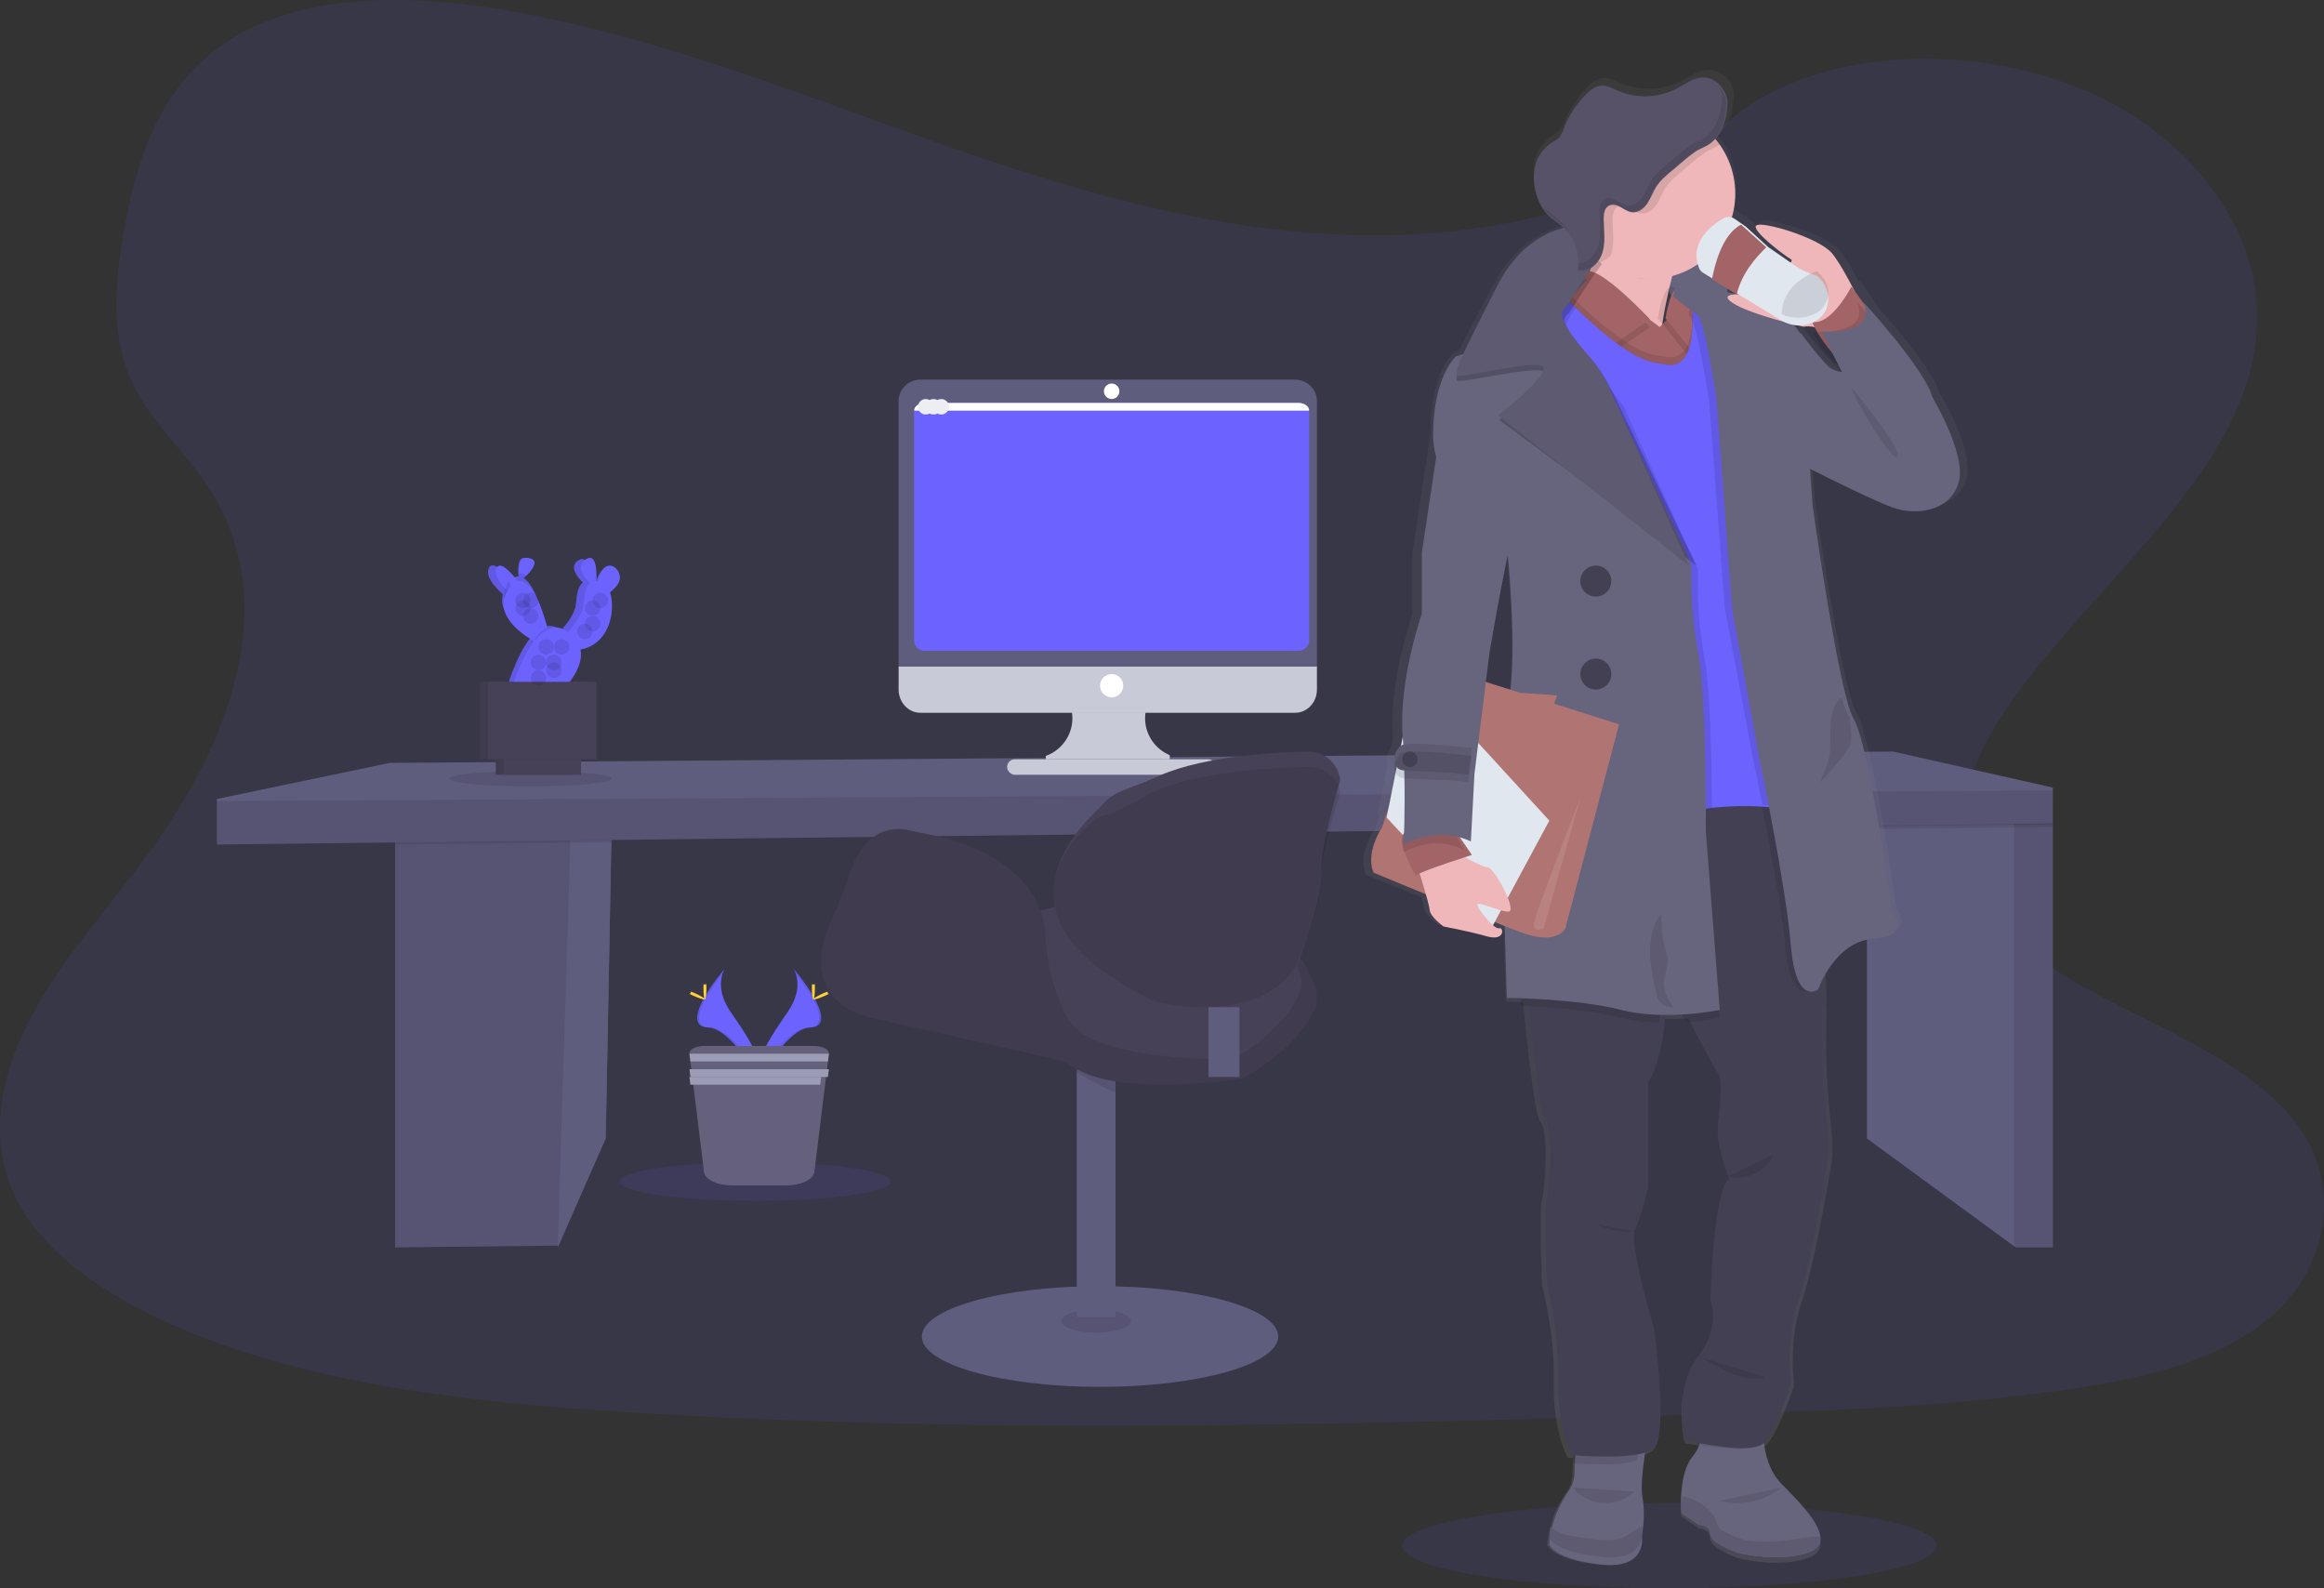 <?xml version="1.0" encoding="UTF-8"?>
<svg width="300px" height="205px" viewBox="0 0 300 205" version="1.1" xmlns="http://www.w3.org/2000/svg" xmlns:xlink="http://www.w3.org/1999/xlink">
    <rect x="0" y="0" width="300" height="205" fill="#333333" stroke="none"/>
    <!-- Generator: Sketch 53.2 (72643) - https://sketchapp.com -->
    <title>undraw_quitting_time_dm8t</title>
    <desc>Created with Sketch.</desc>
    <defs>
        <linearGradient x1="50.002%" y1="100.001%" x2="50.002%" y2="0.003%" id="linearGradient-1">
            <stop stop-color="#808080" stop-opacity="0.25" offset="0%"></stop>
            <stop stop-color="#808080" stop-opacity="0.12" offset="54%"></stop>
            <stop stop-color="#808080" stop-opacity="0.1" offset="100%"></stop>
        </linearGradient>
    </defs>
    <g id="Jobs" stroke="none" stroke-width="1" fill="none" fill-rule="evenodd">
        <g id="Desktop-HD" transform="translate(-250, -987)" fill-rule="nonzero">
            <g id="undraw_quitting_time_dm8t" transform="translate(250, 987)">
                <path d="M174.304,30.333 C155.072,29.722 136.753,24.031 119.263,17.807 C101.773,11.582 84.444,4.677 65.672,1.387 C53.597,-0.735 39.791,-1.024 30.061,4.897 C20.702,10.604 17.675,20.459 16.049,29.604 C14.825,36.482 14.106,43.722 17.458,50.164 C19.787,54.633 23.919,58.392 26.777,62.674 C36.724,77.577 29.694,95.953 18.915,110.502 C13.859,117.319 7.996,123.841 4.095,131.105 C0.193,138.369 -1.607,146.696 1.803,154.108 C5.187,161.455 13.248,166.969 21.982,170.854 C39.719,178.737 60.622,180.993 81.015,182.271 C126.119,185.109 171.468,183.874 216.717,182.649 C233.458,182.194 250.258,181.736 266.742,179.362 C275.887,178.043 285.329,175.953 291.965,170.905 C300.396,164.499 302.484,153.647 296.836,145.614 C287.363,132.136 261.169,128.787 254.546,114.326 C250.894,106.363 254.651,97.491 259.945,90.112 C271.306,74.273 290.353,60.37 291.356,42.273 C292.046,29.837 282.89,17.383 268.733,11.499 C253.894,5.337 233.313,6.108 222.368,16.322 C211.095,26.828 191.287,30.874 174.304,30.333 Z" id="Path" fill="#6C63FF" opacity="0.1"></path>
                <ellipse id="Oval" fill="#6C63FF" opacity="0.1" cx="215.5" cy="199.5" rx="34.5" ry="5.5"></ellipse>
                <polygon id="Path" fill="#5F5D7E" points="79 104 78.913 108.698 78.198 146.787 72.081 160.766 51 161 51 106.163 73.001 104.463"></polygon>
                <polygon id="Path" fill="#000000" opacity="0.1" points="79 104 78.913 108.698 78.198 146.787 72.081 160.766 51 161 51 106.163 73.001 104.463"></polygon>
                <polygon id="Path" fill="#5F5D7E" points="79 104 78.912 108.717 78.188 146.963 72 161 73.629 108.808 73.624 108.773 72.931 104.465"></polygon>
                <polygon id="Path" fill="#000000" opacity="0.1" points="73.001 104.463 79 104 78.913 108.696 73.686 108.752 51 109 51 106.162"></polygon>
                <polygon id="Path" fill="#5F5D7E" points="265 106.163 265 161 260.201 161 241 146.945 241 104.618 258.154 103 259.206 103.485 260.201 103.946"></polygon>
                <rect id="Rectangle" fill="#000000" opacity="0.1" x="260" y="104" width="5" height="57"></rect>
                <polygon id="Path" fill="#000000" opacity="0.1" points="265 103.497 265 106.726 260.201 106.783 241 107 241 104.657 258.154 103 259.206 103.497 260.201 103.968 260.201 103.497"></polygon>
                <polygon id="Path" fill="#5F5D7E" points="265 101.652 265 106.27 28 109 28 103.122 50.298 98.467 244.359 97"></polygon>
                <polygon id="Path" fill="#000000" opacity="0.1" points="265 102 265 106.399 28 109 28 103.401"></polygon>
                <ellipse id="Oval" fill="#000000" opacity="0.1" cx="68.5" cy="100.5" rx="10.5" ry="1"></ellipse>
                <path d="M77.569,73.77 C77.346,74.083 77.168,74.427 77.04,74.792 C77.009,74.881 76.977,74.983 76.945,75.08 C76.886,75.05 76.823,75.029 76.758,75.015 C76.486,74.944 76.205,74.919 75.926,74.94 C75.926,74.83 75.931,74.715 75.942,74.593 C75.976,73.34 75.831,71.591 74.656,72.331 C73.531,73.044 74.334,74.23 75.06,74.996 C75.123,75.063 75.187,75.125 75.247,75.184 C74.584,75.668 74.455,76.785 74.347,77.952 C74.239,79.119 73.264,80.399 72.62,81.125 L72.435,81.327 C71.907,80.896 71.223,80.717 70.557,80.835 C70.527,80.733 70.498,80.625 70.47,80.512 C69.942,78.589 68.862,75.257 67.475,74.526 L67.658,74.292 C68.247,73.506 68.909,72.342 67.922,72.043 C66.934,71.745 66.865,73.054 66.91,74.033 C66.91,74.157 66.926,74.273 66.937,74.383 C66.544,74.404 66.177,74.588 65.92,74.891 C65.872,74.832 65.825,74.773 65.769,74.708 C64.977,73.754 63.52,72.242 63.079,73.388 C62.669,74.464 63.95,75.835 64.853,76.637 L64.909,76.688 C64.304,79.189 66.945,81.227 68.368,82.118 L68.55,82.233 C66.588,84.586 65.381,89 65.381,89 L70.874,90 C70.874,90 74.516,86.8 74.043,83.793 L74.08,83.793 C77.719,83.051 78.548,79.097 77.981,76.752 L78.047,76.725 C78.708,76.447 79.289,76 79.731,75.426 C80.751,73.982 78.614,72.355 77.569,73.77 Z" id="Path" fill="#6C63FF"></path>
                <path d="M77.569,73.77 C77.346,74.083 77.168,74.427 77.04,74.792 C77.009,74.881 76.977,74.983 76.945,75.08 C76.886,75.05 76.823,75.029 76.758,75.015 C76.486,74.944 76.205,74.919 75.926,74.94 C75.926,74.83 75.931,74.715 75.942,74.593 C75.976,73.34 75.831,71.591 74.656,72.331 C73.531,73.044 74.334,74.23 75.06,74.996 C75.123,75.063 75.187,75.125 75.247,75.184 C74.584,75.668 74.455,76.785 74.347,77.952 C74.239,79.119 73.264,80.399 72.62,81.125 L72.435,81.327 C71.907,80.896 71.223,80.717 70.557,80.835 C70.527,80.733 70.498,80.625 70.47,80.512 C69.942,78.589 68.862,75.257 67.475,74.526 L67.658,74.292 C68.247,73.506 68.909,72.342 67.922,72.043 C66.934,71.745 66.865,73.054 66.91,74.033 C66.91,74.157 66.926,74.273 66.937,74.383 C66.544,74.404 66.177,74.588 65.92,74.891 C65.872,74.832 65.825,74.773 65.769,74.708 C64.977,73.754 63.52,72.242 63.079,73.388 C62.669,74.464 63.95,75.835 64.853,76.637 L64.909,76.688 C64.304,79.189 66.945,81.227 68.368,82.118 L68.55,82.233 C66.588,84.586 65.381,89 65.381,89 L70.874,90 C70.874,90 74.516,86.8 74.043,83.793 L74.08,83.793 C77.719,83.051 78.548,79.097 77.981,76.752 L78.047,76.725 C78.708,76.447 79.289,76 79.731,75.426 C80.751,73.982 78.614,72.355 77.569,73.77 Z" id="Path" fill="#000000" opacity="0.1"></path>
                <path d="M67,75.228 L66.417,77 C66.417,77 66.093,76.764 65.682,76.388 C64.864,75.641 63.698,74.366 64.072,73.381 C64.473,72.32 65.795,73.719 66.518,74.603 C66.808,74.956 67,75.228 67,75.228 Z" id="Path" fill="#6C63FF"></path>
                <path d="M67.991,74.26 C67.732,74.517 67.457,74.764 67.165,75 C67.093,74.67 67.043,74.338 67.015,74.005 C66.945,73.039 67.078,71.754 68.35,72.041 C69.622,72.327 68.768,73.485 67.991,74.26 Z" id="Path" fill="#6C63FF"></path>
                <path d="M76.995,74.732 C76.975,75.437 76.909,76 76.909,76 C76.604,75.749 76.316,75.477 76.048,75.183 C75.259,74.325 74.383,72.996 75.609,72.198 C76.875,71.369 77.033,73.327 76.995,74.732 Z" id="Path" fill="#6C63FF"></path>
                <path d="M79.754,75.37 C79.349,75.991 78.817,76.475 78.211,76.776 C78.043,76.863 77.87,76.938 77.694,77 L77,75.836 C77.074,75.449 77.171,75.069 77.288,74.698 C77.405,74.304 77.567,73.932 77.771,73.592 C78.731,72.056 80.687,73.817 79.754,75.37 Z" id="Path" fill="#6C63FF"></path>
                <path d="M65.636,75 C65.856,75.442 66,75.782 66,75.782 L65.557,78 C65.557,78 65.311,77.704 65,77.234 C65.069,76.524 65.241,75.854 65.499,75.287 C65.545,75.184 65.59,75.087 65.636,75 Z" id="Path" fill="#000000" opacity="0.1"></path>
                <path d="M68,74.256 C67.735,74.515 67.453,74.763 67.154,75 C67.08,74.669 67.028,74.335 67,74 C67.361,74.006 67.71,74.095 68,74.256 L68,74.256 Z" id="Path" fill="#000000" opacity="0.1"></path>
                <path d="M71,82.305 L69.401,83 C69.11,82.856 68.826,82.697 68.55,82.524 C66.87,81.502 63.493,78.93 65.757,75.895 C68.022,72.86 69.911,78.302 70.654,80.964 C70.878,81.758 71,82.305 71,82.305 Z" id="Path" fill="#6C63FF"></path>
                <path d="M76,75.356 C76.263,75.14 76.621,75.013 77,75 C76.979,75.556 76.91,76 76.91,76 C76.588,75.803 76.284,75.588 76,75.356 L76,75.356 Z" id="Path" fill="#000000" opacity="0.1"></path>
                <path d="M78,76.805 C77.861,76.881 77.718,76.946 77.573,77 L77,75.989 C77.061,75.653 77.141,75.322 77.238,75 C77.607,75.268 77.878,75.948 78,76.805 Z" id="Path" fill="#000000" opacity="0.1"></path>
                <path d="M75.078,83.805 C74.994,83.823 74.909,83.839 74.825,83.853 C69.685,84.679 73.131,81.751 73.131,81.751 C73.131,81.751 73.361,81.527 73.676,81.161 C74.295,80.439 75.23,79.174 75.337,78.005 C75.497,76.249 75.684,74.602 77.652,75.086 C79.62,75.57 79.947,82.778 75.078,83.805 Z" id="Path" fill="#6C63FF"></path>
                <rect id="Rectangle" fill="#474157" x="64" y="97" width="10" height="3"></rect>
                <rect id="Rectangle" fill="#474157" x="62" y="88" width="14" height="10"></rect>
                <rect id="Rectangle" fill="#000000" opacity="0.1" x="64" y="97" width="10" height="3"></rect>
                <rect id="Rectangle" fill="#000000" opacity="0.1" x="62" y="88" width="14" height="10"></rect>
                <rect id="Rectangle" fill="#474157" x="65" y="97" width="10" height="3"></rect>
                <path d="M70.717,81 C70.901,81.77 71,82.317 71,82.317 L69.695,83 C69.457,82.859 69.225,82.703 69,82.533 C69.511,81.763 70.087,81.18 70.717,81 Z" id="Path" fill="#000000" opacity="0.1"></path>
                <path d="M74,83.794 C73.918,83.813 73.835,83.83 73.753,83.845 C68.743,84.718 72.102,81.624 72.102,81.624 C72.102,81.624 72.327,81.387 72.633,81 C73.563,81.856 73.958,82.819 74,83.794 Z" id="Path" fill="#000000" opacity="0.1"></path>
                <path d="M66,89.022 C66,89.022 69.099,78.337 73.441,81.63 C77.784,84.924 71.674,90 71.674,90 L66,89.022 Z" id="Path" fill="#6C63FF"></path>
                <circle id="Oval" fill="#000000" opacity="0.1" cx="67.5" cy="77.5" r="1"></circle>
                <circle id="Oval" fill="#000000" opacity="0.1" cx="67.5" cy="78.5" r="1"></circle>
                <circle id="Oval" fill="#000000" opacity="0.1" cx="77.5" cy="77.5" r="1"></circle>
                <circle id="Oval" fill="#000000" opacity="0.1" cx="69.5" cy="85.5" r="1"></circle>
                <circle id="Oval" fill="#000000" opacity="0.1" cx="76.5" cy="80.5" r="1"></circle>
                <circle id="Oval" fill="#000000" opacity="0.1" cx="72.5" cy="83.5" r="1"></circle>
                <circle id="Oval" fill="#000000" opacity="0.1" cx="68.5" cy="77.5" r="1"></circle>
                <circle id="Oval" fill="#000000" opacity="0.1" cx="76.5" cy="78.5" r="1"></circle>
                <circle id="Oval" fill="#000000" opacity="0.1" cx="75.5" cy="81.5" r="1"></circle>
                <circle id="Oval" fill="#000000" opacity="0.1" cx="71.5" cy="85.5" r="1"></circle>
                <circle id="Oval" fill="#000000" opacity="0.1" cx="70.5" cy="83.5" r="1"></circle>
                <circle id="Oval" fill="#000000" opacity="0.1" cx="68.5" cy="79.5" r="1"></circle>
                <rect id="Rectangle" fill="#000000" opacity="0.1" x="65" y="97" width="10" height="1"></rect>
                <rect id="Rectangle" fill="#474157" x="63" y="88" width="14" height="10"></rect>
                <circle id="Oval" fill="#000000" opacity="0.1" cx="71.5" cy="86.5" r="1"></circle>
                <circle id="Oval" fill="#000000" opacity="0.1" cx="69.5" cy="87.5" r="1"></circle>
                <path d="M102.408,125 C102.408,125 104.011,127.245 101.669,130.635 C99.328,134.026 97.396,136.894 98.176,139 C98.176,139 101.71,132.703 104.584,132.616 C107.459,132.529 105.562,128.785 102.408,125 Z" id="Path" fill="#6C63FF"></path>
                <path d="M102.367,125 C102.507,125.217 102.619,125.453 102.698,125.702 C105.536,129.241 107.049,132.538 104.319,132.619 C101.778,132.696 98.729,137.519 98,138.728 C98.023,138.82 98.051,138.911 98.085,139 C98.085,139 101.66,132.701 104.568,132.614 C107.476,132.527 105.557,128.787 102.367,125 Z" id="Path" fill="#000000" opacity="0.1"></path>
                <path d="M105.196,127.522 C105.196,128.34 105.107,129 105,129 C104.893,129 104.804,128.34 104.804,127.522 C104.804,126.704 104.914,127.092 105.021,127.092 C105.129,127.092 105.196,126.707 105.196,127.522 Z" id="Path" fill="#FFD037"></path>
                <path d="M106.532,128.504 C105.754,128.856 105.076,129.069 105.006,128.98 C104.935,128.891 105.531,128.532 106.309,128.18 C107.088,127.828 106.78,128.084 106.838,128.18 C106.896,128.276 107.311,128.152 106.532,128.504 Z" id="Path" fill="#FFD037"></path>
                <path d="M93.595,125 C93.595,125 91.991,127.245 94.334,130.635 C96.676,134.026 98.605,136.894 97.823,139 C97.823,139 94.293,132.703 91.418,132.616 C88.542,132.529 90.433,128.785 93.595,125 Z" id="Path" fill="#6C63FF"></path>
                <path d="M93.636,125 C93.495,125.216 93.383,125.453 93.305,125.702 C90.466,129.241 88.957,132.538 91.683,132.619 C94.224,132.696 97.271,137.519 98,138.728 C97.974,138.823 97.946,138.916 97.913,139 C97.913,139 94.342,132.701 91.434,132.614 C88.526,132.527 90.438,128.787 93.636,125 Z" id="Path" fill="#000000" opacity="0.1"></path>
                <path d="M90.804,127.522 C90.804,128.34 90.893,129 91,129 C91.107,129 91.196,128.34 91.196,127.522 C91.196,126.704 91.086,127.092 90.979,127.092 C90.871,127.092 90.804,126.707 90.804,127.522 Z" id="Path" fill="#FFD037"></path>
                <path d="M89.468,128.504 C90.246,128.856 90.924,129.069 90.994,128.98 C91.065,128.891 90.472,128.532 89.694,128.18 C88.915,127.828 89.22,128.084 89.162,128.18 C89.104,128.276 88.689,128.152 89.468,128.504 Z" id="Path" fill="#FFD037"></path>
                <ellipse id="Oval" fill="#6C63FF" opacity="0.1" cx="97.5" cy="152.5" rx="17.5" ry="2.5"></ellipse>
                <path d="M106.996,136.014 L106.911,136.693 L106.795,137.652 L106.747,138.05 L106.631,139.011 L106.578,139.408 L106.461,140.367 L105.123,151.267 C105.004,152.242 103.407,153 101.475,153 L94.524,153 C92.596,153 90.998,152.242 90.879,151.267 L89.539,140.367 L89.422,139.408 L89.374,139.011 L89.253,138.05 L89.205,137.652 L89.088,136.693 L89.004,136.014 C88.937,135.463 89.798,135 90.895,135 L105.107,135 C106.199,135 107.065,135.463 106.996,136.014 Z" id="Path" fill="#65617D"></path>
                <polygon id="Path" fill="#9D9CB5" points="107 136 106.88 137 89.12 137 89 136"></polygon>
                <polygon id="Path" fill="#9D9CB5" points="107 138 106.88 139 89.123 139 89 138"></polygon>
                <polygon id="Path" fill="#9D9CB5" points="106 139 105.885 140 89.118 140 89 139"></polygon>
                <path d="M151,97.467 L151,98 L135,98 L135,97.568 C137.064,96.815 138.433,94.876 138.431,92.708 C138.431,90.682 137.232,88.843 135.363,88 L150.892,88 C149,88.85 147.794,90.719 147.818,92.768 C147.841,94.817 149.089,96.659 151,97.467 Z" id="Path" fill="#C8CAD7"></path>
                <path d="M152,88 C150.511,88.761 149.412,90.231 149.009,92 L138.996,92 C138.591,90.231 137.49,88.761 136,88 L152,88 Z" id="Path" fill="#000000" opacity="0.1"></path>
                <path d="M116,86 L116,89.001 C116,90.656 117.263,92 118.818,92 L167.182,92 C168.737,92 170,90.656 170,89.001 L170,86 L116,86 Z" id="Path" fill="#C8CAD7"></path>
                <path d="M151,98.506 L151,99 L135,99 L135,98.6 C135.439,98.45 135.854,98.249 136.235,98 L150.02,98 C150.326,98.2 150.655,98.37 151,98.506 Z" id="Path" fill="#000000" opacity="0.1"></path>
                <rect id="Rectangle" fill="#C8CAD7" x="130" y="98" width="27" height="2" rx="1"></rect>
                <path d="M170,51.771 C170,51.036 169.703,50.331 169.175,49.812 C168.646,49.292 167.93,49 167.182,49 L118.818,49 C117.261,49 116,50.241 116,51.771 L116,86 L170,86 L170,51.771 Z" id="Path" fill="#5F5D7E"></path>
                <path d="M169,53.356 L169,82.641 C169,83.392 168.38,84 167.614,84 L119.386,84 C118.62,84 118,83.392 118,82.641 L118,53.356 C118.004,53.117 118.073,52.883 118.2,52.679 C118.447,52.259 118.904,52.001 119.399,52 L167.614,52 C168.379,52 168.999,52.607 169,53.356 Z" id="Path" fill="#6C63FF"></path>
                <circle id="Oval" fill="#FFFFFF" cx="143.5" cy="50.5" r="1"></circle>
                <circle id="Oval" fill="#FFFFFF" cx="143.5" cy="88.5" r="1.5"></circle>
                <path d="M169,53 L118,53 C118,52.448 118.62,52 119.386,52 L167.614,52 C168.38,52 169,52.448 169,53 Z" id="Path" fill="#FFFFFF"></path>
                <circle id="Oval" fill="#EDEDF4" cx="119.5" cy="52.5" r="1"></circle>
                <circle id="Oval" fill="#EDEDF4" cx="120.5" cy="52.5" r="1"></circle>
                <circle id="Oval" fill="#EDEDF4" cx="121.5" cy="52.5" r="1"></circle>
                <path d="M176.352,112.902 C176.352,112.902 179.565,114.208 183.509,115.774 C183.644,116.225 183.747,116.685 183.819,117.15 C183.889,118.06 185.693,119.342 185.693,119.342 C185.693,119.342 189.04,119.947 191.559,120.656 C193.516,121.191 193.787,120.121 193.535,119.703 L194.121,119.928 C194.253,125.345 194.403,129.296 194.403,129.296 C194.403,129.296 195.259,129.296 196.611,129.36 C196.627,129.531 196.643,129.708 196.662,129.896 C197.179,135.249 198.129,144.081 198.866,144.815 C199.937,145.851 199.463,153.484 199.05,154.833 C198.638,156.182 199.05,165.89 199.05,165.89 C199.05,165.89 200.708,171.821 200.568,178.293 C200.429,184.765 202.362,188.138 202.362,188.138 L203.056,188.188 C203.056,188.368 203.034,188.544 203.026,188.724 C202.994,189.31 202.97,189.896 202.962,190.429 C202.919,191.242 202.64,192.025 202.159,192.682 C201.049,194.268 200.284,196.069 199.912,197.969 C199.831,198.393 199.774,198.822 199.741,199.253 C199.741,199.36 199.728,199.419 199.728,199.419 C199.728,199.419 200.37,201.309 206.4,201.938 C212.429,202.567 211.556,198.207 211.556,198.207 C211.556,198.207 211.586,198.084 211.623,197.859 C211.887,196.385 211.895,194.876 211.647,193.4 C211.436,192.249 211.618,190.257 211.88,188.432 C211.907,188.242 211.936,188.055 211.963,187.87 C212.468,187.764 212.941,187.545 213.347,187.228 C215.235,185.507 213.347,171.824 213.347,171.824 C213.347,171.824 209.942,160.633 210.772,159.014 C211.602,157.395 212.566,153.487 212.566,153.487 L212.566,139.868 C213.904,137.708 214.507,134.753 214.756,132.064 C214.772,131.884 214.788,131.708 214.801,131.528 C215.918,131.55 216.988,131.509 217.96,131.443 L218.228,131.978 C219.808,135.037 221.414,138.067 221.808,138.514 C222.635,139.459 221.944,143.773 221.808,145.931 C221.671,148.088 223.326,152.403 223.326,152.403 C221.256,153.615 220.841,167.908 220.841,167.908 C220.841,167.908 222.359,171.414 219.184,175.325 C216.009,179.235 217.251,186.652 217.666,186.382 C217.776,186.309 218.448,186.419 219.403,186.577 C219.23,187.218 218.919,187.813 218.493,188.322 C217.468,189.596 217.117,191.593 217.015,193.188 C216.956,194.02 216.956,194.854 217.015,195.685 L219.315,197.291 C219.315,197.291 220.742,197.291 220.742,198.552 C220.742,199.813 224.239,201.068 224.239,201.068 C224.239,201.068 229.438,202.505 233.443,201.068 C234.742,200.602 235.138,199.802 234.985,198.83 C234.67,196.799 231.952,194.013 229.992,191.989 C228.67,190.616 228.067,188.796 227.8,187.22 C227.77,187.051 227.746,186.885 227.725,186.722 C227.886,186.631 228.03,186.512 228.15,186.371 C229.808,184.348 231.601,178.82 231.601,178.82 C231.601,178.82 230.782,173.173 232.576,168.039 C233.915,164.241 235.54,155.339 236.295,150.979 C236.571,149.397 236.621,147.784 236.445,146.188 C236.097,143.005 235.561,137.109 235.751,132.441 C235.815,130.918 235.77,128.496 235.666,125.656 L235.666,125.616 C236.648,123.761 238.779,120.734 242.335,120.485 C247.489,120.123 244.819,117.294 244.819,117.294 C244.819,117.294 241.797,96.061 239.805,92.292 C239.774,92.227 239.739,92.163 239.7,92.102 C239.406,91.634 239.084,90.697 238.744,89.447 C236.782,82.207 234.271,64.37 234.271,64.37 L233.963,60.032 C237.036,61.539 242.739,64.288 245.039,65.09 C248.252,66.215 252.723,65.495 253.828,61.809 C254.934,58.123 250.332,50.664 250.332,50.664 C249.655,48.019 244.977,42.514 242.544,39.781 C242.308,39.425 242.075,39.072 241.847,38.734 C241.221,37.8 240.656,36.976 240.297,36.491 L240.262,36.558 C240.174,36.435 240.091,36.32 240.019,36.224 L239.96,36.342 C239.09,34.736 238.113,33.084 237.355,32.198 C235.593,30.143 227.909,27.932 227.149,28.539 C226.595,28.981 228.895,30.908 230.504,32.091 L228.967,31.053 L225.532,28.082 L224.019,27.059 C223.956,27.017 223.89,26.979 223.821,26.947 C224.618,23.817 223.978,20.494 222.075,17.884 C221.968,17.737 221.853,17.589 221.738,17.448 C223.32,16.131 223.821,13.955 223.821,12.041 L223.821,11.969 C223.704,11.251 223.385,10.582 222.903,10.039 C222.927,10.087 222.951,10.141 222.972,10.191 C222.412,9.475 221.566,9.039 220.656,9 C219.318,8.979 218.196,9.857 217.021,10.459 C214.574,11.684 211.714,11.782 209.189,10.727 C208.464,10.416 207.733,10.004 206.946,10.068 C206.159,10.133 205.535,10.638 204.999,11.166 C203.712,12.406 202.699,13.904 202.028,15.561 C201.829,16.045 201.653,16.562 201.27,16.926 C200.978,17.164 200.662,17.37 200.327,17.541 C199.161,18.284 198.349,19.472 198.081,20.828 C197.831,22.164 197.972,23.544 198.485,24.803 C198.796,25.674 199.304,26.462 199.969,27.105 C200.469,27.568 201.069,27.908 201.599,28.344 C201.84,28.54 202.065,28.755 202.271,28.986 C199.863,29.519 197.662,30.739 195.934,32.498 C194.636,33.752 193.551,35.209 192.721,36.813 C190.48,41.023 189.12,43.643 188.312,45.305 C187.907,45.428 187.658,45.487 187.658,45.487 C187.658,45.487 184.622,48.183 184.668,55.913 L184.668,55.913 L182.32,71.372 L182.32,79.282 C182.32,79.282 179.297,87.865 179.792,94.969 C179.792,95.065 179.792,95.159 179.811,95.253 L179.565,96.46 C179.186,96.976 178.996,97.608 179.029,98.248 C179.014,98.467 179.03,98.687 179.078,98.901 L177.846,104.982 L178.079,105.228 L177.444,107.014 C175.054,110.833 176.352,112.902 176.352,112.902 Z M194.108,69.542 C194.261,69.646 194.346,69.7 194.346,69.7 C194.346,69.7 195.685,81.683 194.882,88.808 L192.063,88.615 L190.724,88.203 L191.203,84.394 C191.203,84.394 192.919,74.359 194.097,69.542 L194.108,69.542 Z M205.187,34.76 L205.455,34.347 C205.398,34.495 205.342,34.639 205.283,34.773 L205.187,34.76 Z M192.461,88.749 L193.921,88.899 L194.844,89.091 C194.828,89.22 194.812,89.346 194.796,89.469 L192.461,88.749 Z M223.821,36.941 C223.82,36.808 223.811,36.675 223.794,36.542 L224.94,37.222 L225.01,37.265 C224.613,37.15 224.207,37.048 223.821,36.954 L223.821,36.941 Z M232.715,42.241 C232.558,41.994 232.388,41.755 232.206,41.526 C233.01,41.719 233.508,41.831 233.508,41.831 C234.149,41.72 234.808,41.786 235.414,42.024 C235.61,42.423 235.831,42.809 236.075,43.18 L238.19,47.275 C238.19,47.275 237.73,47.321 236.809,46.871 C235.888,46.421 232.715,42.241 232.715,42.241 Z M192.531,119.326 L193.192,119.593 L193.192,119.593 C193.045,119.639 192.81,119.532 192.531,119.326 Z" id="Shape" fill="url(#linearGradient-1)"></path>
                <path d="M215,31 C215.84,31.498 215.867,33.626 215.737,35.333 C215.645,36.582 215.473,37.605 215.473,37.605 L220.941,51 C220.941,51 222.968,41.455 223,37.194 C223.002,36.858 222.951,36.524 222.849,36.204 C221.895,33.133 216.535,31.429 215,31 Z" id="Path" fill="#67647E"></path>
                <path d="M214.795,30.946 C214.795,30.946 214.945,30.981 215.205,31.054 C215.08,30.982 214.939,30.945 214.795,30.946 Z" id="Path" fill="#67647E"></path>
                <path d="M217.049,195.125 L219.343,196.701 C219.343,196.701 220.766,196.701 220.766,197.928 C220.766,199.154 224.252,200.378 224.252,200.378 C224.252,200.378 229.438,201.778 233.43,200.378 C234.724,199.924 235.121,199.146 234.969,198.198 C234.653,196.221 231.941,193.518 229.989,191.535 C228.67,190.199 228.062,188.426 227.803,186.892 C227.612,185.795 227.56,184.679 227.649,183.57 L219.252,183 C219.733,184.209 219.733,185.544 219.252,186.753 C219.068,187.185 218.821,187.59 218.517,187.956 C217.493,189.195 217.14,191.141 217.041,192.683 C216.984,193.496 216.986,194.312 217.049,195.125 Z" id="Path" fill="#67647E"></path>
                <path d="M200,199.373 C200,199.373 200.649,201.294 206.733,201.936 C212.816,202.579 211.933,198.137 211.933,198.137 C211.933,198.137 211.964,198.011 212.003,197.783 C212.267,196.282 212.275,194.747 212.025,193.243 C211.813,192.073 211.997,190.045 212.262,188.186 C212.574,185.974 213,184 213,184 L203.574,184.686 C203.574,184.686 203.409,186.578 203.315,188.488 C203.284,189.084 203.259,189.68 203.251,190.223 C203.207,191.048 202.925,191.843 202.437,192.515 C201.321,194.138 200.555,195.969 200.187,197.896 C200.105,198.328 200.048,198.764 200.014,199.202 C200,199.312 200,199.373 200,199.373 Z" id="Path" fill="#67647E"></path>
                <path d="M217.048,195.342 L219.341,196.86 C219.341,196.86 220.765,196.86 220.765,198.041 C220.765,199.222 224.251,200.401 224.251,200.401 C224.251,200.401 229.438,201.749 233.43,200.401 C234.724,199.963 235.121,199.215 234.969,198.301 C234.846,198.301 234.727,198.317 234.628,198.319 C232.993,198.367 231.401,198.772 229.774,198.906 C228.847,198.969 227.916,198.982 226.987,198.946 C226.527,198.944 226.066,198.911 225.611,198.848 C224.509,198.668 223.488,198.145 222.505,197.631 C222.264,197.528 222.053,197.375 221.885,197.186 C221.753,196.976 221.66,196.747 221.61,196.508 C221.263,195.365 220.294,194.449 219.181,193.847 C218.504,193.493 217.787,193.209 217.042,193 C216.984,193.78 216.986,194.563 217.048,195.342 L217.048,195.342 Z" id="Path" fill="#67647E"></path>
                <path d="M200,198.508 C200,198.508 200.649,200.33 206.731,200.94 C212.813,201.549 211.93,197.336 211.93,197.336 C211.93,197.336 211.961,197.216 212,197 C211.722,197.135 211.485,197.26 211.376,197.318 C210.819,197.622 210.321,198.042 209.741,198.325 C208.349,199.01 206.678,198.807 205.107,198.586 C204.369,198.482 203.631,198.377 202.896,198.25 C202.336,198.178 201.79,198.027 201.278,197.802 C200.898,197.595 200.533,197.363 200.187,197.109 C200.105,197.519 200.048,197.933 200.014,198.349 C200,198.45 200,198.508 200,198.508 Z" id="Path" fill="#67647E"></path>
                <path d="M217.048,195.342 L219.341,196.86 C219.341,196.86 220.765,196.86 220.765,198.041 C220.765,199.222 224.251,200.401 224.251,200.401 C224.251,200.401 229.438,201.749 233.43,200.401 C234.724,199.963 235.121,199.215 234.969,198.301 C234.846,198.301 234.727,198.317 234.628,198.319 C232.993,198.367 231.401,198.772 229.774,198.906 C228.847,198.969 227.916,198.982 226.987,198.946 C226.527,198.944 226.066,198.911 225.611,198.848 C224.509,198.668 223.488,198.145 222.505,197.631 C222.264,197.528 222.053,197.375 221.885,197.186 C221.753,196.976 221.66,196.747 221.61,196.508 C221.263,195.365 220.294,194.449 219.181,193.847 C218.504,193.493 217.787,193.209 217.042,193 C216.984,193.78 216.986,194.563 217.048,195.342 L217.048,195.342 Z" id="Path" fill="#000000" opacity="0.1"></path>
                <path d="M200,198.508 C200,198.508 200.649,200.33 206.731,200.94 C212.813,201.549 211.93,197.336 211.93,197.336 C211.93,197.336 211.961,197.216 212,197 C211.722,197.135 211.485,197.26 211.376,197.318 C210.819,197.622 210.321,198.042 209.741,198.325 C208.349,199.01 206.678,198.807 205.107,198.586 C204.369,198.482 203.631,198.377 202.896,198.25 C202.336,198.178 201.79,198.027 201.278,197.802 C200.898,197.595 200.533,197.363 200.187,197.109 C200.105,197.519 200.048,197.933 200.014,198.349 C200,198.45 200,198.508 200,198.508 Z" id="Path" fill="#000000" opacity="0.1"></path>
                <path d="M219,183 C219.45,184.097 219.45,185.308 219,186.404 C221.254,186.759 225.455,187.476 227,186.531 C226.821,185.535 226.773,184.523 226.856,183.517 L219,183 Z" id="Path" fill="#000000" opacity="0.1"></path>
                <path d="M203,188.846 C204.6,188.976 208.904,189.234 211.314,188.52 C211.604,186.131 212,184 212,184 L203.241,184.741 C203.241,184.741 203.088,186.783 203,188.846 Z" id="Path" fill="#000000" opacity="0.1"></path>
                <path d="M197,125.682 C197,125.682 197.139,127.363 197.361,129.717 C197.861,135.059 198.783,143.879 199.5,144.597 C200.526,145.633 200.08,153.245 199.679,154.59 C199.278,155.935 199.679,165.619 199.679,165.619 C200.688,169.664 201.182,173.822 201.149,177.992 C201.015,184.448 202.887,187.81 202.887,187.81 C202.887,187.81 211.709,188.617 213.535,186.901 C215.361,185.185 213.535,171.537 213.535,171.537 C213.535,171.537 210.23,160.382 211.032,158.768 C211.834,157.154 212.77,153.253 212.77,153.253 L212.77,139.67 C214.067,137.518 214.641,134.559 214.89,131.885 C215.088,129.598 215.094,127.298 214.909,125.01 C214.909,125.01 216.569,128.426 218.261,131.804 C219.79,134.857 221.346,137.878 221.736,138.325 C222.539,139.266 221.87,143.57 221.736,145.722 C221.603,147.874 223.207,152.178 223.207,152.178 C221.202,153.388 220.801,167.644 220.801,167.644 C220.801,167.644 222.271,171.141 219.197,175.042 C216.122,178.942 217.325,186.339 217.726,186.07 C218.127,185.801 226.281,188.088 227.885,186.07 C229.489,184.053 231.227,178.538 231.227,178.538 C231.227,178.538 230.425,172.89 232.163,167.779 C233.451,163.992 235.031,155.112 235.764,150.763 C236.026,149.184 236.07,147.576 235.895,145.985 C235.558,142.809 235.039,136.929 235.224,132.267 C235.285,130.747 235.242,128.332 235.141,125.499 C234.796,115.789 233.753,101.199 233.753,101.199 L226.508,96.26 L221.726,93 L220.555,93.18 L198.735,96.572 L197.888,107.402 L197,125.682 Z" id="Path" fill="#444053"></path>
                <path d="M226,97 L226.399,99.083 C226.399,99.083 229.743,114.318 230.44,122.135 C231.137,129.951 234.063,127.699 234.063,127.699 C234.319,127.043 234.632,126.408 235,125.802 C234.64,116.237 233.553,101.865 233.553,101.865 L226,97 Z" id="Path" fill="#000000" opacity="0.1"></path>
                <path d="M203,37.959 C203,37.959 217.825,50.117 215.088,47.676 C213.589,46.336 214.609,40.625 215.837,35.743 C216.848,31.715 218,28.249 218,28.249 C218,28.249 205.06,15.846 205.999,25.987 C206.33,29.562 206.055,32.103 205.56,33.898 C204.652,37.188 203,37.959 203,37.959 Z" id="Path" fill="#EFB7B9"></path>
                <path d="M204.55,35 L214.254,42.221 L217.078,39.228 C217.078,39.228 219.494,38.232 219.675,39.358 C219.855,40.485 220.541,47.424 219.128,48.075 C217.715,48.725 215.894,49.16 214.301,48.944 C212.707,48.728 210.928,47.034 209.744,46.384 C208.56,45.733 204.187,42.351 204.187,42.351 L202,39.447 L204.55,35 Z" id="Path" fill="#000000" opacity="0.1"></path>
                <path d="M204.55,35 L214.254,42.221 L217.078,39.228 C217.078,39.228 219.494,38.232 219.675,39.358 C219.855,40.485 220.541,47.424 219.128,48.075 C217.715,48.725 215.894,49.16 214.301,48.944 C212.707,48.728 210.928,47.034 209.744,46.384 C208.56,45.733 204.187,42.351 204.187,42.351 L202,39.447 L204.55,35 Z" id="Path" fill="#A36468"></path>
                <path d="M196,125.758 C196,125.758 196.141,127.452 196.367,129.824 C199.356,129.937 205.156,130.29 209.227,131.352 C210.851,131.753 212.516,131.97 214.189,132 C214.391,129.695 214.397,127.378 214.208,125.072 C214.208,125.072 215.896,128.514 217.616,131.919 C219.088,131.82 220.552,131.631 222,131.352 L220.187,107.861 C220.187,107.861 220.247,99.977 219.948,93 L197.764,96.426 L196.902,107.338 L196,125.758 Z" id="Path" fill="#000000" opacity="0.1"></path>
                <path d="M213,42.22 C213,42.22 206.242,34.973 204.639,36.124 C203.037,37.275 202,40.079 202,40.079 L207.504,46 L213,42.22 Z" id="Path" fill="#000000" opacity="0.1"></path>
                <path d="M213,41.22 C213,41.22 206.242,33.973 204.639,35.124 C203.037,36.275 202,39.079 202,39.079 L207.504,45 L213,41.22 Z" id="Path" fill="#A36468"></path>
                <path d="M218,46 L214,41.096 C214,41.096 214.629,36.46 216.091,37.052 C217.554,37.645 218,40.017 218,40.017 L218,46 Z" id="Path" fill="#000000" opacity="0.1"></path>
                <path d="M219,46 L215,41.096 C215,41.096 215.632,36.46 217.102,37.052 C218.572,37.645 219,40.017 219,40.017 L219,46 Z" id="Path" fill="#A36468"></path>
                <path d="M201.709,37 C201.709,37 209.316,45.306 213.858,45.863 C214.268,45.914 214.679,45.983 215.084,46.066 C216.271,46.302 218.857,46.066 218.447,39.2 L219.019,37.983 L222.554,40.172 L223.746,49.994 L225.866,75.179 L229,103.222 C229,103.222 219.374,102.284 216.679,104.741 C213.985,107.198 213.235,91.345 213.235,91.345 L205.861,59.195 L198,38.519 L201.709,37 Z" id="Path" fill="#000000" opacity="0.1"></path>
                <path d="M198,39.511 L205.861,60.189 L213.235,92.344 C213.235,92.344 213.988,108.196 216.679,105.742 C217.559,104.938 219.181,104.498 220.964,104.271 C223.157,104.031 225.365,103.981 227.567,104.121 C228.446,104.169 229,104.222 229,104.222 L225.863,76.176 L223.743,50.988 L222.551,41.165 L219.019,38.975 L218.444,40.192 C218.444,40.371 218.463,40.548 218.471,40.728 C218.72,47.073 216.237,47.298 215.084,47.068 C214.676,46.985 214.268,46.915 213.855,46.864 C210.638,46.465 205.885,42.185 203.387,39.726 C202.356,38.707 201.707,38 201.707,38 L198,39.511 Z" id="Path" fill="#000000" opacity="0.1"></path>
                <path d="M198,39.511 L205.861,60.189 L213.235,92.344 C213.235,92.344 213.988,108.196 216.679,105.742 C217.559,104.938 219.181,104.498 220.964,104.271 C223.157,104.031 225.365,103.981 227.567,104.121 C228.446,104.169 229,104.222 229,104.222 L225.863,76.176 L223.743,50.988 L222.551,41.165 L219.019,38.975 L218.444,40.192 C218.444,40.371 218.463,40.548 218.471,40.728 C218.72,47.073 216.237,47.298 215.084,47.068 C214.676,46.985 214.268,46.915 213.855,46.864 C210.638,46.465 205.885,42.185 203.387,39.726 C202.356,38.707 201.707,38 201.707,38 L198,39.511 Z" id="Path" fill="#6C63FF"></path>
                <path d="M218,40.212 C218,40.391 218.019,40.567 218.028,40.746 L218.091,40.788 C219.063,41.408 220.624,51.865 220.624,51.865 L222.648,78.51 L226.376,98.395 C226.376,98.395 226.865,100.661 227.506,103.899 C228.423,103.947 229,104 229,104 L225.733,76.055 L223.523,50.965 L222.281,41.181 L218.599,39 L218,40.212 Z" id="Path" fill="#000000" opacity="0.1"></path>
                <path d="M216,38.27 C216,38.27 218.168,40.012 219.122,40.636 C220.076,41.259 221.607,51.793 221.607,51.793 L223.593,78.631 L227.251,98.66 C227.251,98.66 230.503,114.118 231.18,122.049 C231.858,129.98 234.703,127.695 234.703,127.695 C234.703,127.695 236.827,121.511 241.884,121.154 C246.94,120.796 244.323,117.971 244.323,117.971 C244.323,117.971 241.361,96.794 239.413,93.022 C239.382,92.957 239.348,92.894 239.31,92.834 C239.022,92.366 238.705,91.433 238.372,90.186 C236.445,82.97 233.982,65.184 233.982,65.184 L232.446,43.139 C228.514,36.78 216.32,37.001 216.32,37.001 L216,38.27 Z" id="Path" fill="#67647E"></path>
                <path d="M198,39.519 L205.874,60.195 L213.259,92.346 C213.259,92.346 214.013,108.196 216.709,105.742 C217.59,104.938 219.214,104.499 221,104.271 C220.968,98.821 220.804,89.042 220.026,84.932 C219.353,81.177 219.072,77.36 219.187,73.545 L209.544,52.334 C209.544,52.334 202.291,43.308 202.246,42.016 C202.23,41.539 202.745,40.655 203.398,39.725 C202.365,38.707 201.715,38 201.715,38 L198,39.519 Z" id="Path" fill="#000000" opacity="0.1"></path>
                <path d="M222,130.349 L220.197,107.262 C220.197,107.262 220.332,90.036 219.203,84.221 C218.515,80.488 218.227,76.693 218.345,72.9 L208.509,51.812 C208.509,51.812 201.11,42.838 201.064,41.554 C201.018,40.27 204.938,36 204.938,36 C204.938,36 196.372,36.986 195.243,40.757 C194.114,44.529 187.933,45.997 187.933,45.997 C187.933,45.997 184.955,48.661 185.001,56.298 C185.047,63.934 194.476,69.925 194.476,69.925 C194.476,69.925 196.055,84.309 194.701,90.793 C193.347,97.276 194.52,128.793 194.52,128.793 C194.52,128.793 203.59,128.884 209.275,130.349 C214.961,131.814 222,130.349 222,130.349 Z" id="Path" fill="#67647E"></path>
                <path d="M209,93.487 L202.083,119.776 C202.083,119.776 201.14,122.122 196.29,120.318 C191.439,118.513 177.338,112.652 177.338,112.652 C177.338,112.652 176.08,110.577 178.416,106.745 L185.468,86 L209,93.487 Z" id="Path" fill="#B07473"></path>
                <polygon id="Path" fill="#E1E7EF" points="200 105.915 188.952 93.844 181.897 91 179 105.516 192.413 120"></polygon>
                <path d="M187.961,110 C187.961,110 191.22,111.901 192.079,111.966 C192.937,112.032 195.97,117.714 194.689,117.669 C193.408,117.625 190.428,116.096 190.726,116.883 C191.025,117.669 192.966,120.029 193.532,119.806 C194.097,119.583 194.359,121.537 191.947,120.855 C189.535,120.173 186.334,119.575 186.334,119.575 C186.334,119.575 184.617,118.33 184.551,117.446 C184.485,116.563 183,111.906 183,111.906 L187.961,110 Z" id="Path" fill="#EFB7B9"></path>
                <path d="M241,40.822 C241,40.822 238.179,34.716 236.494,32.695 C234.808,30.674 227.457,28.504 226.72,29.1 C225.983,29.696 230.418,33.045 231.211,33.474 C232.003,33.903 226.089,37.89 225.97,37.977 C225.851,38.065 221.347,37.574 223.659,39.098 C225.97,40.621 232.804,42.173 232.804,42.173 C233.733,42.011 234.689,42.24 235.445,42.806 C236.768,43.77 241,40.822 241,40.822 Z" id="Path" fill="#EFB7B9"></path>
                <path d="M181.191,109.507 C181.579,110.72 182.101,111.891 182.747,113 C183.435,112.409 190,110.35 190,110.35 L189.271,109.28 L188.083,107.537 C188.083,107.537 182.23,106.328 181.235,107.537 C180.899,107.943 180.959,108.691 181.191,109.507 Z" id="Path" fill="#000000" opacity="0.1"></path>
                <path d="M181.191,109.507 C181.579,110.72 182.101,111.891 182.747,113 C183.435,112.409 190,110.35 190,110.35 L189.271,109.28 L188.083,107.537 C188.083,107.537 182.23,106.328 181.235,107.537 C180.899,107.943 180.959,108.691 181.191,109.507 Z" id="Path" fill="#A36468"></path>
                <path d="M234.312,42.357 C234.523,42.795 234.772,43.217 235.057,43.619 C236.119,45.17 237.727,47 237.727,47 C237.727,47 244,44.327 244,44.209 C244,44.092 242.097,41.314 240.549,39.124 C239.923,38.239 239.357,37.457 238.999,37 C238.999,37 236.657,41.539 234.345,41.569 C233.741,41.577 234.064,41.802 234.312,42.357 Z" id="Path" fill="#000000" opacity="0.1"></path>
                <path d="M234.312,42.357 C234.523,42.795 234.772,43.217 235.057,43.619 C236.119,45.17 237.727,47 237.727,47 C237.727,47 244,44.327 244,44.209 C244,44.092 242.097,41.314 240.549,39.124 C239.923,38.239 239.357,37.457 238.999,37 C238.999,37 236.657,41.539 234.345,41.569 C233.741,41.577 234.064,41.802 234.312,42.357 Z" id="Path" fill="#A36468"></path>
                <polygon id="Path" fill="#B07473" points="200.216 92 201 89.743 190 89 194.11 89.42 199.344 90.499 198.941 92"></polygon>
                <path d="M181.184,110 C182.387,109.333 185.595,107.946 189,109.728 L187.851,107.643 C187.851,107.643 182.19,106.197 181.227,107.643 C180.902,108.128 180.961,109.023 181.184,110 Z" id="Path" fill="#000000" opacity="0.1"></path>
                <path d="M181.056,94.799 C181.083,95.188 181.108,95.576 181.132,95.962 C181.2,97.144 181.246,98.314 181.276,99.445 C181.412,104.681 181.192,109 181.192,109 C181.192,109 185.396,106.5 189.872,108.598 L190.322,100.126 L190.322,99.978 L190.781,96.273 L192.267,84.304 C192.267,84.304 195.069,67.691 195.929,67.067 C196.789,66.443 189.555,53 189.555,53 L185.847,55.993 L183.541,71.354 L183.541,79.213 C183.541,79.213 180.557,87.744 181.056,94.799 Z" id="Path" fill="#67647E"></path>
                <path d="M234,42.805 L234.898,44.49 C235.979,46.1 237.616,48 237.616,48 C237.616,48 244,45.225 244,45.103 C244,44.981 242.063,42.096 240.488,39.823 C240.002,39.292 239.707,39 239.707,39 C241.58,43.378 234,42.805 234,42.805 Z" id="Path" fill="#000000" opacity="0.1"></path>
                <path d="M230,41.787 L232.485,43.03 C232.485,43.03 235.544,47.147 236.43,47.591 C237.316,48.035 237.76,47.99 237.76,47.99 L235.145,42.809 C235.145,42.809 242.327,43.383 240.553,39 C240.553,39 248.579,47.766 249.465,51.31 C249.465,51.31 253.899,58.658 252.835,62.289 C251.771,65.921 247.47,66.627 244.365,65.522 C241.261,64.417 231.729,59.545 231.729,59.545 L230,41.787 Z" id="Path" fill="#67647E"></path>
                <path d="M239,50 C239,50 245.486,57.841 244.971,58.907 C244.455,59.973 239.343,51.578 239,50 Z" id="Path" fill="#000000" opacity="0.1"></path>
                <path d="M208.506,30.359 C208.506,30.359 198.869,27.533 193.428,37.73 C187.986,47.927 187.804,48.634 188.076,49.119 C188.348,49.603 198.913,46.912 199.503,48.104 C200.094,49.296 193.518,54.196 193.518,54.196 L219,73 L208.294,50.848 C207.574,49.296 206.614,47.861 205.448,46.592 C203.688,44.674 201.28,41.737 202.131,40.832 C202.882,40.037 204.085,37.963 205.706,35.577 C206.895,33.826 208.784,31.853 208.506,30.359 Z" id="Path" fill="#000000" opacity="0.2"></path>
                <path d="M208.02,29.365 C208.02,29.365 198.612,26.492 193.299,36.861 C187.987,47.231 187.809,47.951 188.074,48.443 C188.34,48.936 198.654,46.2 199.231,47.412 C199.807,48.624 193.387,53.607 193.387,53.607 L218,73 L207.813,50.202 C207.11,48.624 206.173,47.164 205.035,45.874 C203.316,43.924 200.965,40.937 201.797,40.016 C202.53,39.208 203.704,37.099 205.287,34.672 C206.448,32.891 208.291,30.885 208.02,29.365 Z" id="Path" fill="#67647E"></path>
                <path d="M208.02,29.365 C208.02,29.365 198.612,26.492 193.299,36.861 C187.987,47.231 187.809,47.951 188.074,48.443 C188.34,48.936 198.654,46.2 199.231,47.412 C199.807,48.624 193.387,53.607 193.387,53.607 L218,73 L207.324,49.106 C206.911,48.177 206.351,47.323 205.667,46.577 C203.985,44.74 200.856,41.058 201.797,40.016 C202.53,39.208 203.704,37.099 205.287,34.672 C206.448,32.891 208.291,30.885 208.02,29.365 Z" id="Path" fill="#000000" opacity="0.1"></path>
                <circle id="Oval" fill="#444053" cx="206" cy="75" r="2"></circle>
                <circle id="Oval" fill="#444053" cx="206" cy="87" r="2"></circle>
                <path d="M180.94,99.39 C182.032,99.63 187.208,99.522 189.563,100 L189.563,99.868 L190,96.547 C187.346,96.24 181.576,95.656 180.795,96.269 C179.783,97.068 179.638,99.114 180.94,99.39 Z" id="Path" fill="#67647E"></path>
                <path d="M180.94,100.39 C182.032,100.63 187.208,100.522 189.563,101 L189.563,100.868 L190,97.547 C187.346,97.24 181.576,96.656 180.795,97.269 C179.783,98.068 179.638,100.114 180.94,100.39 Z" id="Path" fill="#000000" opacity="0.1"></path>
                <path d="M180.94,99.39 C182.032,99.63 187.208,99.522 189.563,100 L189.563,99.868 L190,96.547 C187.346,96.24 181.576,95.656 180.795,96.269 C179.783,97.068 179.638,99.114 180.94,99.39 Z" id="Path" fill="#000000" opacity="0.1"></path>
                <circle id="Oval" fill="#444053" cx="182" cy="98" r="1"></circle>
                <path d="M204,103 L199.267,119.828 C199.267,119.828 198,120.444 198,119.344 C198,118.245 204,103 204,103 Z" id="Path" fill="#FFFFFF" opacity="0.1"></path>
                <path d="M206.091,32.802 C206.402,33.053 206.726,33.285 207.064,33.499 C208.738,34.559 210.228,36 212.363,36 C213.548,36.002 214.724,35.807 215.846,35.425 C216.853,31.491 218,28.105 218,28.105 C218,28.105 205.113,15.989 206.049,25.895 C206.378,29.387 206.584,31.048 206.091,32.802 Z" id="Path" fill="#000000" opacity="0.1"></path>
                <path d="M202,25 C202,31.075 206.925,36 213,36 C219.075,36 224,31.075 224,25 C224,18.925 219.075,14 213,14 C210.079,13.987 207.273,15.141 205.207,17.207 C203.141,19.273 201.987,22.079 202,25 L202,25 Z" id="Path" fill="#EFB7B9"></path>
                <path d="M219.332,34.607 C219.431,34.856 219.61,35.065 219.839,35.202 L221.564,36.261 L224.787,38.223 L229.888,41.325 C230.008,41.397 230.13,41.463 230.253,41.523 C231.465,42.14 232.894,42.159 234.122,41.576 C235.05,41.158 235.722,40.319 235.928,39.321 C236.205,37.924 235.671,36.49 234.548,35.615 C234.52,35.592 234.487,35.575 234.452,35.565 C233.367,35.26 232.345,34.761 231.438,34.091 L228.227,31.867 L225.361,29.244 L223.912,28.241 C223.478,27.94 222.909,27.919 222.455,28.188 C220.969,29.048 218.009,31.261 219.332,34.607 Z" id="Path" fill="#E1E7EF"></path>
                <path d="M221,36.034 L224.184,38 C224.847,35.284 226.535,33.366 228,31.918 L224.751,29 C222.28,30.244 221.298,34.393 221,36.034 Z" id="Path" fill="#A36468"></path>
                <path d="M230,40.552 C231.265,41.131 232.757,41.15 234.039,40.602 C235.009,40.209 235.71,39.421 235.925,38.483 C236.214,37.17 235.656,35.822 234.484,35 C233.648,35.319 232.874,35.756 232.192,36.296 C231.241,37.038 230.551,38.016 230.21,39.107 C230.075,39.579 230.004,40.064 230,40.552 L230,40.552 Z" id="Path" fill="#000000" opacity="0.1"></path>
                <path d="M202,24.984 C201.998,26.584 202.347,28.165 203.024,29.615 C203.689,30.275 204.195,31.076 204.505,31.959 C205.25,32.863 205.543,33.374 206.537,34 C206.937,33.58 207.838,33.326 208.002,32.783 C208.417,31.384 208.181,29.888 208.16,28.43 C208.16,27.783 208.251,27.018 208.822,26.707 C209.297,26.44 209.895,26.632 210.361,26.895 C210.828,27.157 211.292,27.496 211.828,27.558 C212.633,27.649 213.368,27.084 213.818,26.421 C214.269,25.758 214.529,24.982 214.955,24.302 C215.518,23.406 216.35,22.718 217.168,22.05 C218.104,21.279 219.013,20.426 220.01,19.736 C220.606,19.321 221.319,19.128 221.906,18.711 L222,18.641 C219.23,14.736 214.245,13.068 209.675,14.517 C205.105,15.967 202,20.2 202,24.984 L202,24.984 Z" id="Path" fill="#000000" opacity="0.1"></path>
                <path d="M223,13.006 C222.768,11.47 221.495,10.027 219.941,10 C218.657,9.979 217.563,10.849 216.426,11.443 C214.068,12.657 211.291,12.755 208.854,11.71 C208.157,11.403 207.447,10.995 206.686,11.059 C205.926,11.123 205.32,11.619 204.791,12.126 C203.544,13.361 202.566,14.842 201.919,16.473 C201.73,16.954 201.556,17.463 201.188,17.826 C200.905,18.058 200.599,18.261 200.275,18.431 C199.148,19.179 198.37,20.349 198.116,21.677 C197.875,22.999 198.011,24.362 198.508,25.611 C198.809,26.467 199.299,27.245 199.942,27.886 C200.427,28.342 201.009,28.686 201.519,29.11 C203.208,30.546 204.018,32.763 203.654,34.949 C205.074,35.274 206.435,34.004 206.857,32.609 C207.279,31.215 207.036,29.726 207.015,28.27 C207.015,27.625 207.105,26.865 207.674,26.555 C208.146,26.288 208.742,26.48 209.206,26.742 C209.67,27.003 210.13,27.339 210.666,27.403 C211.467,27.494 212.198,26.931 212.647,26.27 C213.095,25.608 213.351,24.835 213.778,24.157 C214.336,23.264 215.166,22.578 215.98,21.912 C216.912,21.144 217.817,20.293 218.807,19.605 C219.402,19.191 220.112,18.999 220.697,18.583 C222.453,17.327 223,15.023 223,13.006 Z" id="Path" fill="#585268"></path>
                <path d="M214.795,30.946 C214.795,30.946 214.945,30.981 215.205,31.054 C215.08,30.982 214.939,30.945 214.795,30.946 Z" id="Path" fill="#000000" opacity="0.1"></path>
                <g id="Group" opacity="0.1" transform="translate(199, 11)" fill="#000000">
                    <path d="M7.329,20.669 C7.738,19.29 7.506,17.815 7.485,16.378 C7.485,15.74 7.575,14.985 8.136,14.68 C8.603,14.416 9.191,14.606 9.65,14.864 C10.109,15.123 10.563,15.458 11.093,15.518 C11.884,15.608 12.607,15.054 13.05,14.397 C13.493,13.741 13.746,12.978 14.168,12.309 C14.719,11.425 15.539,10.747 16.344,10.088 C17.264,9.331 18.158,8.487 19.137,7.807 C19.725,7.398 20.426,7.208 21.004,6.796 C22.75,5.546 23.291,3.268 23.291,1.276 C23.232,0.895 23.113,0.524 22.94,0.179 C23.405,0.715 23.709,1.372 23.818,2.073 C23.818,4.064 23.291,6.343 21.531,7.593 C20.954,8.004 20.252,8.194 19.664,8.603 C18.686,9.284 17.792,10.127 16.871,10.884 C16.067,11.544 15.247,12.222 14.695,13.105 C14.273,13.775 14.023,14.54 13.577,15.194 C13.131,15.848 12.406,16.404 11.62,16.315 C11.093,16.254 10.644,15.916 10.178,15.661 C9.711,15.405 9.123,15.223 8.664,15.476 C8.102,15.782 8.002,16.531 8.012,17.175 C8.033,18.612 8.276,20.076 7.857,21.465 C7.437,22.855 6.1,24.103 4.692,23.776 C4.736,23.528 4.763,23.278 4.774,23.027 C5.947,22.927 6.978,21.853 7.329,20.669 Z" id="Path"></path>
                    <path d="M0.506,15.996 C0.986,16.447 1.561,16.787 2.065,17.206 C2.62,17.673 3.085,18.237 3.439,18.87 C3.188,18.551 2.904,18.258 2.593,17.997 C2.086,17.578 1.514,17.238 1.034,16.787 C0.651,16.419 0.327,15.993 0.074,15.526 C0.208,15.692 0.352,15.849 0.506,15.996 L0.506,15.996 Z" id="Path"></path>
                </g>
                <path d="M214.864,122.116 C215.037,122.681 215.283,123.232 215.316,123.828 C215.373,124.84 214.81,125.785 214.77,126.8 C214.722,127.981 215.375,129.04 216,130 C215.259,130 214.45,129.719 214.074,129.019 C213.945,128.75 213.852,128.461 213.797,128.163 C213.127,125.225 212.477,122.012 213.641,119.27 C213.819,118.795 214.081,118.364 214.41,118 C214.606,119.384 214.441,120.745 214.864,122.116 Z" id="Path" fill="#000000" opacity="0.1"></path>
                <path d="M235,101 L237.478,98.121 C238.075,97.425 238.692,96.701 238.907,95.856 C239.139,94.929 238.868,93.968 238.832,93.031 C238.832,92.925 238.832,92.817 238.832,92.71 C238.799,92.648 238.761,92.588 238.719,92.53 C238.403,92.083 238.054,91.192 237.687,90 C237.326,90.309 237.045,90.681 236.864,91.092 C235.71,93.516 236.777,96.362 235.823,98.848 C235.549,99.562 235.101,100.245 235,101 Z" id="Path" fill="#000000" opacity="0.1"></path>
                <path d="M230,192 C227.687,193.796 224.77,194.422 222,193.717" id="Path" fill="#000000" opacity="0.1"></path>
                <path d="M211,192.52 C209.892,193.555 208.403,194.087 206.887,193.988 C205.371,193.89 203.964,193.17 203,192" id="Path" fill="#000000" opacity="0.1"></path>
                <path d="M223,151.849 C225.367,152.435 227.811,151.275 229,149" id="Path" fill="#000000" opacity="0.1"></path>
                <path d="M211,158.985 C209.225,159.078 207.46,158.731 206,158" id="Path" fill="#000000" opacity="0.1"></path>
                <path d="M219,175 C220.5,175.588 221.838,176.501 223.299,177.167 C224.76,177.833 226.452,178.272 228,177.806" id="Path" fill="#000000" opacity="0.1"></path>
                <ellipse id="Oval" fill="#5F5D7E" cx="142" cy="172.5" rx="23" ry="6.5"></ellipse>
                <ellipse id="Oval" fill="#000000" opacity="0.1" cx="141.5" cy="170.5" rx="4.5" ry="1.5"></ellipse>
                <rect id="Rectangle" fill="#5F5D7E" x="139" y="135" width="5" height="35"></rect>
                <path d="M144,136.796 L144,141 C143,140.697 140.717,139.422 139,138.419 L139,135 L140.043,135 L144,136.796 Z" id="Path" fill="#000000" opacity="0.1"></path>
                <path d="M133,120.469 C133,120.469 148.694,116.435 152.599,113.416 C156.505,110.397 171.843,124.605 169.816,129.962 C167.79,135.319 160.413,139.206 160.413,139.206 C160.413,139.206 140.01,142.52 136.539,135.606 C133.068,128.693 133,120.469 133,120.469 Z" id="Path" fill="#474157"></path>
                <path d="M133,120.469 C133,120.469 148.694,116.435 152.599,113.416 C156.505,110.397 171.843,124.605 169.816,129.962 C167.79,135.319 160.413,139.206 160.413,139.206 C160.413,139.206 140.01,142.52 136.539,135.606 C133.068,128.693 133,120.469 133,120.469 Z" id="Path" fill="#000000" opacity="0.1"></path>
                <path d="M131,118.469 C131,118.469 146.694,114.435 150.599,111.416 C154.505,108.397 169.843,122.605 167.816,127.962 C165.79,133.319 158.413,137.206 158.413,137.206 C158.413,137.206 138.01,140.52 134.539,133.606 C131.068,126.693 131,118.469 131,118.469 Z" id="Path" fill="#474157"></path>
                <path d="M163.086,92.013 C163.027,92.013 162.971,92 162.914,91.989 C162.973,91.983 163.031,91.991 163.086,92.013 L163.086,92.013 Z" id="Path" fill="#000000" opacity="0.1"></path>
                <path d="M117.392,107.169 C115.839,106.792 111.557,106.445 109.52,113.224 C109.045,114.798 108.441,116.331 107.714,117.807 C105.757,121.788 103.236,129.971 114.337,131.773 L140.98,137.779 C140.98,137.779 155.244,139.515 156.186,138.847 C157.128,138.18 156.993,136.711 156.993,136.711 C156.993,136.711 141.25,136.711 138.155,131.906 C135.06,127.101 134.925,120.56 134.925,120.56 C134.925,120.56 135.313,110.461 119.047,107.527 C118.498,107.428 117.943,107.302 117.392,107.169 Z" id="Path" fill="#474157"></path>
                <path d="M117.392,107.169 C115.839,106.792 111.557,106.445 109.52,113.223 C109.045,114.798 108.441,116.332 107.714,117.809 C105.757,121.787 103.236,129.971 114.337,131.773 L140.98,137.779 C140.98,137.779 155.244,139.515 156.186,138.847 C157.128,138.18 156.993,136.712 156.993,136.712 C156.993,136.712 141.25,136.712 138.155,131.907 C135.06,127.102 134.925,120.561 134.925,120.561 C134.925,120.561 135.313,110.463 119.047,107.529 C118.498,107.428 117.943,107.302 117.392,107.169 Z" id="Path" fill="#000000" opacity="0.1"></path>
                <path d="M172.968,100.466 C172.649,98.437 170.875,96.956 168.817,97.001 C165.402,97.065 155.651,97.478 149.708,100.099 C148.402,100.675 147.094,101.236 145.75,101.707 C144.536,102.139 143.088,102.828 142.37,103.817 C141.653,104.806 124.772,117.753 149.087,130.216 C149.087,130.216 162.118,133.917 167.223,125.234 C167.223,125.234 170.851,115.904 170.582,112.675 C170.313,109.445 173,100.734 173,100.734 C173,100.734 172.995,100.643 172.968,100.466 Z" id="Path" fill="#474157"></path>
                <path d="M172.968,102.158 C172.663,100.305 170.881,98.966 168.833,99.001 C165.023,99.064 153.294,99.53 147.846,102.777 C147.846,102.777 143.698,105.22 142.494,105.22 C141.29,105.22 124.966,117.924 149.184,129.286 C149.184,129.286 162.162,132.658 167.247,124.742 C167.247,124.742 170.859,116.238 170.592,113.295 C170.324,110.352 173,102.41 173,102.41 C173,102.41 172.995,102.317 172.968,102.158 Z" id="Path" fill="#000000" opacity="0.1"></path>
                <rect id="Rectangle" fill="#5F5D7E" x="156" y="130" width="4" height="9"></rect>
            </g>
        </g>
    </g>
</svg>
